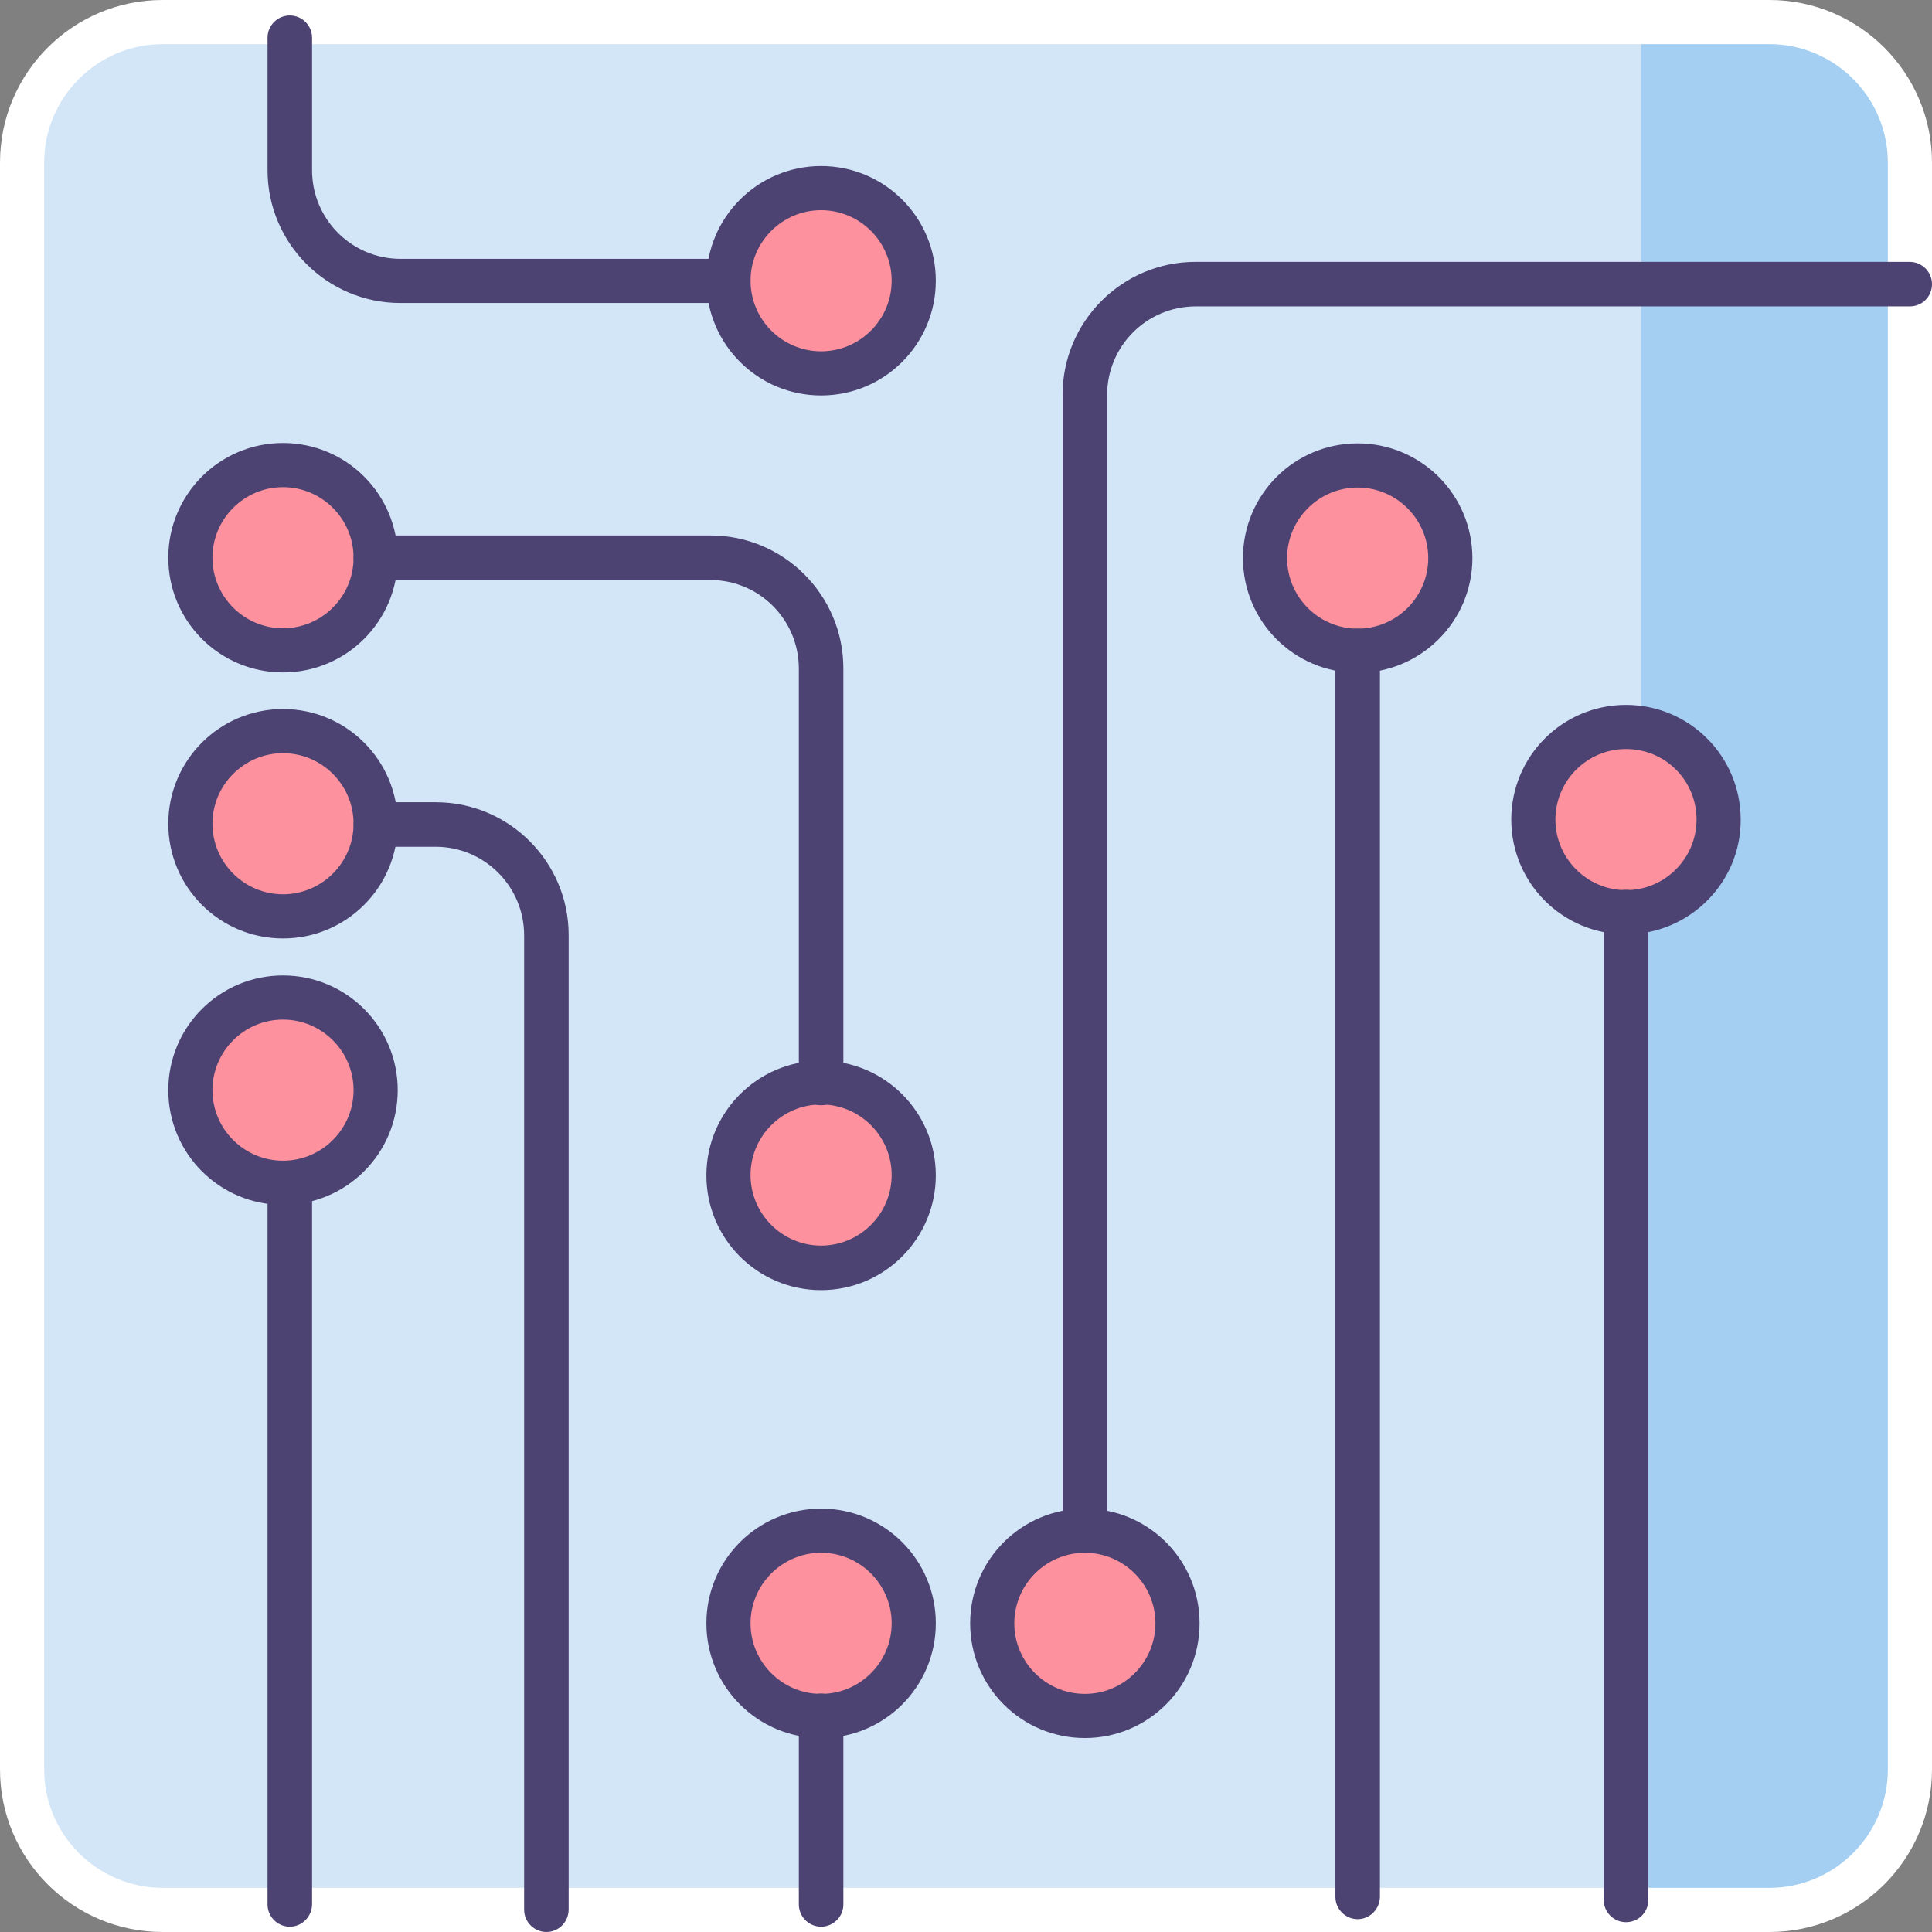 <?xml version="1.0" encoding="utf-8"?><svg class="icon" style="width: 1em;height: 1em;vertical-align: middle;fill: currentColor;overflow: hidden;" viewBox="0 0 1024 1024" version="1.1" xmlns="http://www.w3.org/2000/svg" p-id="765"><rect x="0" y="0" width="1024" height="1024" fill="#808080" stroke="none"/><path d="M512 512m-414 0a414 414 0 1 0 828 0 414 414 0 1 0-828 0Z" fill="#F0C48A" p-id="766"></path><path d="M937.8 1012.2H86.2c-41.2 0-74.4-33.4-74.4-74.4V86.2c0-41.2 33.4-74.4 74.4-74.4h851.6c41.2 0 74.4 33.4 74.4 74.4v851.6c0 41.2-33.2 74.4-74.4 74.4z" fill="#D3E6F8" p-id="767"></path><path d="M935 1012.2h-65.2V11.8h65.2c42.8 0 77.4 34.6 77.4 77.4v845.8c-0.2 42.6-34.8 77.2-77.4 77.2z" fill="#A4CFF2" p-id="768"></path><path d="M115.215 612.589a49.2 49.2 0 1 0 69.578-69.581 49.2 49.2 0 1 0-69.578 69.581Z" fill="#FD919E" p-id="769"></path><path d="M138.728 484.507a49.2 49.2 0 1 0 22.613-95.766 49.2 49.2 0 1 0-22.613 95.766Z" fill="#FD919E" p-id="770"></path><path d="M150 295.6m-49.2 0a49.2 49.2 0 1 0 98.4 0 49.2 49.2 0 1 0-98.4 0Z" fill="#FD919E" p-id="771"></path><path d="M435.2 148.8m-49.2 0a49.2 49.2 0 1 0 98.4 0 49.2 49.2 0 1 0-98.4 0Z" fill="#FD919E" p-id="772"></path><path d="M400.334 657.605a49.2 49.2 0 1 0 69.578-69.581 49.2 49.2 0 1 0-69.578 69.581Z" fill="#FD919E" p-id="773"></path><path d="M435.2 860.4m-49.2 0a49.2 49.2 0 1 0 98.4 0 49.2 49.2 0 1 0-98.4 0Z" fill="#FD919E" p-id="774"></path><path d="M575 860.4m-49.2 0a49.2 49.2 0 1 0 98.4 0 49.2 49.2 0 1 0-98.4 0Z" fill="#FD919E" p-id="775"></path><path d="M719.6 295.8m-49.2 0a49.2 49.2 0 1 0 98.4 0 49.2 49.2 0 1 0-98.4 0Z" fill="#FD919E" p-id="776"></path><path d="M850.52 482.325a49.2 49.2 0 1 0 22.613-95.766 49.2 49.2 0 1 0-22.613 95.766Z" fill="#FD919E" p-id="777"></path><path d="M937.8 1024H86.2C38.6 1024 0 985.4 0 937.8V86.2C0 38.6 38.6 0 86.2 0h851.6C985.4 0 1024 38.6 1024 86.2v851.6c0 47.6-38.6 86.2-86.2 86.2zM86.2 23.4c-34.6 0-62.8 28.2-62.8 62.8v851.6c0 34.6 28.2 62.8 62.8 62.8h851.6c34.6 0 62.8-28.2 62.8-62.8V86.2c0-34.6-28.2-62.8-62.8-62.8H86.2z" fill="#ffffff" p-id="778"></path><path d="M153.6 1021.2c-6.4 0-11.8-5.2-11.8-11.8V629.8c0-6.4 5.2-11.8 11.8-11.8 6.4 0 11.8 5.2 11.8 11.8v379.8c-0.2 6.4-5.4 11.6-11.8 11.6z" fill="#4C4372" p-id="779"></path><path d="M150 638.6c-33.6 0-60.8-27.2-60.8-60.8 0-33.6 27.2-60.8 60.8-60.8 33.6 0 60.8 27.2 60.8 60.8 0 33.6-27.2 60.8-60.8 60.8z m0-98.2c-20.6 0-37.4 16.8-37.4 37.4 0 20.6 16.8 37.4 37.4 37.4 20.6 0 37.4-16.8 37.4-37.4 0-20.6-16.8-37.4-37.4-37.4zM150 497.4c-33.6 0-60.8-27.2-60.8-60.8 0-33.6 27.2-60.8 60.8-60.8 33.6 0 60.8 27.2 60.8 60.8 0 33.6-27.2 60.8-60.8 60.8z m0-98.2c-20.6 0-37.4 16.8-37.4 37.4 0 20.6 16.8 37.4 37.4 37.4 20.6 0 37.4-16.8 37.4-37.4 0-20.6-16.8-37.4-37.4-37.4zM150 356.4c-33.6 0-60.8-27.2-60.8-60.8 0-33.6 27.2-60.8 60.8-60.8 33.6 0 60.8 27.2 60.8 60.8 0 33.6-27.2 60.8-60.8 60.8z m0-98.2c-20.6 0-37.4 16.8-37.4 37.4s16.8 37.4 37.4 37.4c20.6 0 37.4-16.8 37.4-37.4s-16.8-37.4-37.4-37.4zM435.2 209.6c-33.6 0-60.8-27.2-60.8-60.8 0-33.6 27.2-60.8 60.8-60.8 33.6 0 60.8 27.2 60.8 60.8 0 33.6-27.2 60.8-60.8 60.8z m0-98.2c-20.6 0-37.4 16.8-37.4 37.4 0 20.6 16.8 37.4 37.4 37.4 20.6 0 37.4-16.8 37.4-37.4 0-20.6-16.8-37.4-37.4-37.4zM435.2 683.8c-33.6 0-60.8-27.2-60.8-60.8 0-33.6 27.2-60.8 60.8-60.8 33.6 0 60.8 27.2 60.8 60.8 0 33.4-27.2 60.8-60.8 60.8z m0-98.4c-20.6 0-37.4 16.8-37.4 37.4 0 20.6 16.8 37.4 37.4 37.4 20.6 0 37.4-16.8 37.4-37.4 0-20.6-16.8-37.4-37.4-37.4zM435.2 921.2c-33.6 0-60.8-27.2-60.8-60.8 0-33.6 27.2-60.8 60.8-60.8 33.6 0 60.8 27.2 60.8 60.8 0 33.6-27.2 60.8-60.8 60.8z m0-98.2c-20.6 0-37.4 16.8-37.4 37.4 0 20.6 16.8 37.4 37.4 37.4 20.6 0 37.4-16.8 37.4-37.4 0-20.6-16.8-37.4-37.4-37.4zM575 921.2c-33.6 0-60.8-27.2-60.8-60.8 0-33.6 27.2-60.8 60.8-60.8 33.6 0 60.8 27.2 60.8 60.8 0 33.6-27.2 60.8-60.8 60.8z m0-98.2c-20.6 0-37.4 16.8-37.4 37.4 0 20.6 16.8 37.4 37.4 37.4 20.6 0 37.4-16.8 37.4-37.4 0-20.6-16.8-37.4-37.4-37.4zM719.6 356.6c-33.6 0-60.8-27.2-60.8-60.8 0-33.6 27.2-60.8 60.8-60.8 33.6 0 60.8 27.2 60.8 60.8 0 33.6-27.4 60.8-60.8 60.8z m0-98.2c-20.6 0-37.4 16.8-37.4 37.4 0 20.6 16.8 37.4 37.4 37.4s37.4-16.8 37.4-37.4c0-20.6-16.8-37.4-37.4-37.4z" fill="#4C4372" p-id="780"></path><path d="M289.6 1024c-6.4 0-11.8-5.2-11.8-11.8V495.8c0-26-21-47-47-47H199.2c-6.4 0-11.8-5.2-11.8-11.8s5.2-11.8 11.8-11.8h31.8c38.8 0 70.4 31.6 70.4 70.4V1012c0 6.8-5.4 12-11.8 12zM435.2 585.8c-6.4 0-11.8-5.2-11.8-11.8V354.4c0-26-21-47-47-47H199.2c-6.4 0-11.8-5.2-11.8-11.8s5.2-11.8 11.8-11.8h177.4c38.8 0 70.4 31.6 70.4 70.4V574c0 6.6-5.4 11.8-11.8 11.8zM575 823c-6.4 0-11.8-5.2-11.8-11.8v-602c0-38.8 31.6-70.4 70.4-70.4h378.6c6.4 0 11.8 5.2 11.8 11.8s-5.2 11.8-11.8 11.8H633.8c-26 0-47 21-47 47v602c0 6.4-5.2 11.6-11.8 11.6z" fill="#4C4372" p-id="781"></path><path d="M719.6 1017.2c-6.4 0-11.8-5.2-11.8-11.8V345c0-6.4 5.2-11.8 11.8-11.8 6.4 0 11.8 5.2 11.8 11.8v660.6c-0.2 6.4-5.4 11.6-11.8 11.6zM861.8 495.2c-33.6 0-60.8-27.2-60.8-60.8 0-33.6 27.2-60.8 60.8-60.8 33.6 0 60.8 27.2 60.8 60.8 0.2 33.4-27.2 60.8-60.8 60.8z m0-98.2c-20.6 0-37.4 16.8-37.4 37.4 0 20.6 16.8 37.4 37.4 37.4 20.6 0 37.4-16.8 37.4-37.4 0-20.8-16.6-37.4-37.4-37.4z" fill="#4C4372" p-id="782"></path><path d="M861.8 1018.8c-6.4 0-11.8-5.2-11.8-11.8V483.4c0-6.4 5.2-11.8 11.8-11.8 6.4 0 11.8 5.2 11.8 11.8v523.8c0 6.4-5.2 11.6-11.8 11.6zM386 160.6h-173.8c-38.8 0-70.4-31.6-70.4-70.4V20c0-6.4 5.2-11.8 11.8-11.8 6.4 0 11.8 5.2 11.8 11.8v70.2c0 26 21 47 47 47H386c6.4 0 11.8 5.2 11.8 11.8 0 6.4-5.2 11.6-11.8 11.6zM435.2 1021.2c-6.4 0-11.8-5.2-11.8-11.8v-100c0-6.4 5.2-11.8 11.8-11.8 6.4 0 11.8 5.2 11.8 11.8v100c0 6.6-5.4 11.8-11.8 11.8z" fill="#4C4372" p-id="783"></path></svg>
